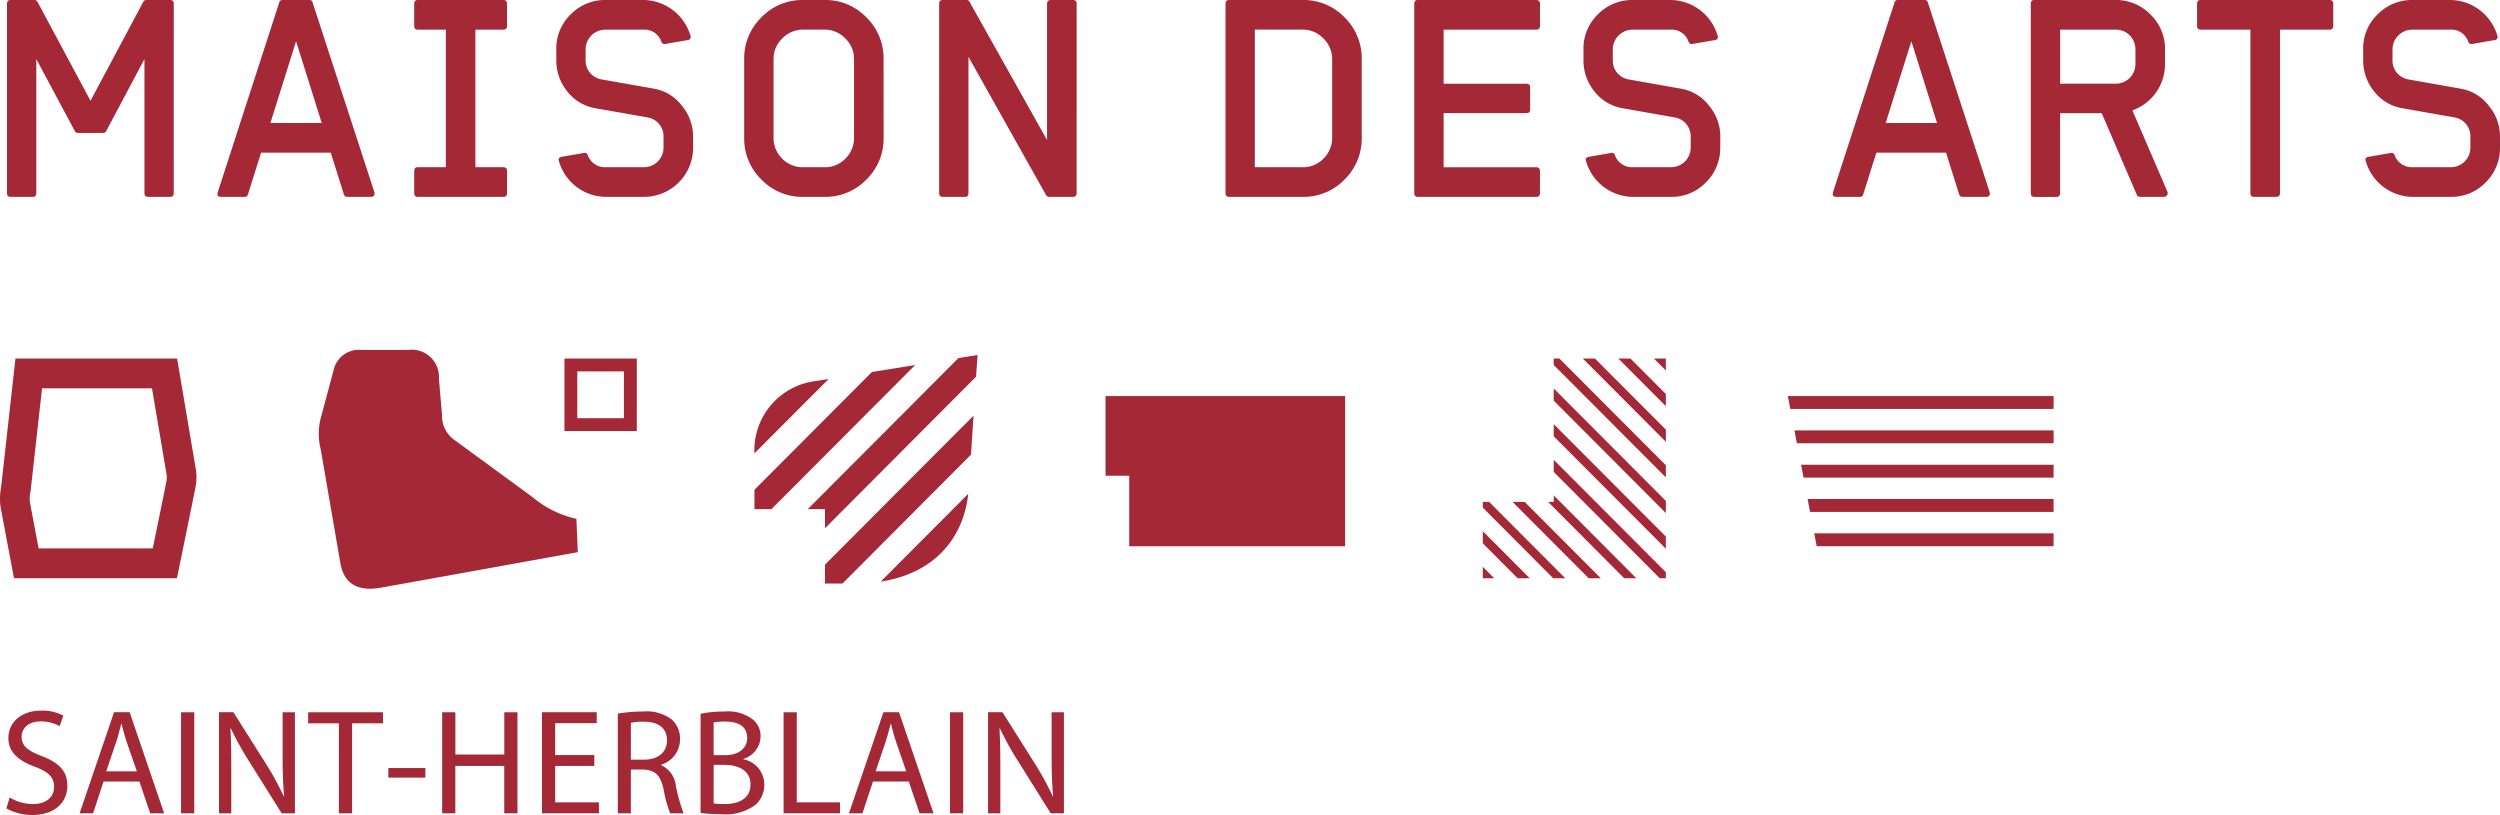 <?xml version="1.0" encoding="UTF-8"?> <svg xmlns="http://www.w3.org/2000/svg" data-name="Groupe 7177" width="230" height="74.978"><defs><clipPath id="a"><path data-name="Rectangle 7640" fill="none" d="M0 0h230v74.977H0z"></path></clipPath></defs><g data-name="Groupe 7176" clip-path="url(#a)" fill="#a52837"><path data-name="Tracé 2639" d="M153.258 34.086v-1.1h-1.1Zm-4.369-1.1 4.369 4.381v-1.118L150 32.984Zm-3.269 0 7.64 7.659v-1.119l-6.526-6.542Zm-2.678 0v.592l10.316 10.345v-1.118l-9.792-9.821Zm0 3.87L153.258 47.2v-1.118l-10.317-10.345Zm0 3.28 10.316 10.345v-1.119l-10.317-10.345Zm0 3.279L152.7 53.2h.557v-.56L142.941 42.3Zm0 2.761h-.515l7.007 7.026h1.112l-7.6-7.623Zm-3.785 0 7.008 7.026h1.113l-7.008-7.026h-1.113m-2.74 0v.524l6.477 6.5h1.112L137 46.173Zm0 3.81 3.208 3.215h1.112l-4.319-4.332Zm0 3.216h1.053l-1.053-1.056ZM53.111 38.474H57.4v-4.306h-4.289Zm5.475 1.184H51.93v-6.674h6.656Zm130.344-3.222h-24.449l.227 1.184h24.222Zm0 3.158h-23.841l.227 1.184h23.614Zm0 3.159H165.7l.227 1.184h23.003Zm0 3.158H166.3l.227 1.184h22.4Zm0 3.158h-22.021l.228 1.184h21.793ZM75.039 35.057a6.414 6.414 0 0 0-5.631 6.656l6.831-6.849Zm5.177-.832L69.41 45.06v1.78h1.565l13.217-13.255Zm9.725-1.563-1.77.284-13.856 13.895H75.9V48.6l13.9-13.944.135-1.993m-.375 5.584L75.9 51.948v1.734h1.613L89.33 41.831l.235-3.585m-.487 7.186-8.051 8.075c5.036-.776 7.625-4.1 8.051-8.075m-35.922 5.342-.126-3.042a9.472 9.472 0 0 1-4.073-2.026s-6.409-4.687-7.181-5.253a2.708 2.708 0 0 1-1.112-2.282l-.284-3.346a2.5 2.5 0 0 0-2.811-2.633H33.2a2.377 2.377 0 0 0-2.513 1.877l-1.121 4.184a5.8 5.8 0 0 0-.061 3.079l1.81 10.489c.295 1.647 1.335 2.663 3.7 2.249 1.646-.29 11.184-2.013 18.151-3.272Zm48.555-14.338v7.329h2.178v6.493h19.864V36.436ZM3.553 50.452h10.5c1.025-4.969 1.194-5.836 1.217-5.978a2.059 2.059 0 0 0 .035-.947l-1.322-7.8H3.869l-1.055 9.457a2.825 2.825 0 0 0-.01 1.3Zm-2.267 2.743L.12 47.013a5.353 5.353 0 0 1-.02-2.171l1.321-11.858h14.872L18 43.079a4.7 4.7 0 0 1-.036 1.852c-.061.367-1.687 8.265-1.687 8.265H1.286ZM230 13.591a4.418 4.418 0 0 1-1.336 3.208 4.361 4.361 0 0 1-3.2 1.313h-3.495a4.528 4.528 0 0 1-4.308-3.257c-.1-.228-.024-.379.252-.43l2.041-.354a.284.284 0 0 1 .351.2 1.669 1.669 0 0 0 1.664 1.112h3.495a1.8 1.8 0 0 0 1.812-1.793v-1.01a1.753 1.753 0 0 0-1.41-1.767l-4.878-.859a4.162 4.162 0 0 1-2.57-1.543 4.509 4.509 0 0 1-1.006-2.88v-1.01a4.339 4.339 0 0 1 1.311-3.182A4.386 4.386 0 0 1 221.924 0h3.491a4.556 4.556 0 0 1 4.333 3.259.291.291 0 0 1-.251.43l-2.042.352a.311.311 0 0 1-.377-.2 1.625 1.625 0 0 0-1.664-1.112h-3.49a1.821 1.821 0 0 0-1.813 1.794v1.01a1.752 1.752 0 0 0 1.435 1.77l4.852.857a4.088 4.088 0 0 1 2.57 1.568A4.414 4.414 0 0 1 230 12.581v1.01ZM214.66 2.375a.319.319 0 0 1-.353.353h-4.549v15.031a.319.319 0 0 1-.352.353h-2.042c-.225 0-.327-.126-.327-.353V2.728h-4.577c-.227 0-.327-.126-.327-.353V.354c0-.228.1-.354.327-.354h11.845a.32.32 0 0 1 .355.354Zm-18.2 2.146a1.8 1.8 0 0 0-1.813-1.794h-5.117V7.7h5.117a1.808 1.808 0 0 0 1.813-1.819Zm2.94 13.112a.343.343 0 0 1-.3.479h-2.217a.306.306 0 0 1-.3-.2l-3.227-7.5h-3.83v7.351c0 .228-.1.353-.327.353h-2.039c-.227 0-.329-.126-.329-.353V.354c0-.228.1-.354.329-.354h7.486a4.395 4.395 0 0 1 3.2 1.339 4.355 4.355 0 0 1 1.334 3.182v1.364a4.5 4.5 0 0 1-3 4.269Zm-41.137-4.042a4.423 4.423 0 0 1-1.335 3.208 4.362 4.362 0 0 1-3.2 1.313h-3.495a4.531 4.531 0 0 1-4.308-3.257c-.1-.228-.023-.379.253-.43l2.042-.354a.285.285 0 0 1 .352.2 1.667 1.667 0 0 0 1.662 1.112h3.495a1.8 1.8 0 0 0 1.813-1.793v-1.01a1.753 1.753 0 0 0-1.411-1.767l-4.877-.859a4.162 4.162 0 0 1-2.569-1.543 4.509 4.509 0 0 1-1.006-2.88v-1.01a4.339 4.339 0 0 1 1.31-3.182A4.384 4.384 0 0 1 150.191 0h3.494a4.553 4.553 0 0 1 4.329 3.259.291.291 0 0 1-.25.43l-2.041.353a.309.309 0 0 1-.376-.2 1.627 1.627 0 0 0-1.662-1.112h-3.494a1.82 1.82 0 0 0-1.813 1.794v1.01a1.75 1.75 0 0 0 1.433 1.77l4.854.857a4.089 4.089 0 0 1 2.57 1.568 4.414 4.414 0 0 1 1.034 2.854Zm-16.588 4.168a.318.318 0 0 1-.353.353h-10.88c-.228 0-.33-.126-.33-.353V.354c0-.228.1-.354.33-.354h10.882a.319.319 0 0 1 .353.354v2.021a.319.319 0 0 1-.353.353h-8.51v4.977h7.605c.228 0 .352.1.352.328v2.048c0 .228-.124.329-.352.329h-7.605v4.977h8.51a.319.319 0 0 1 .353.353ZM122.558 5.432a2.6 2.6 0 0 0-.805-1.895 2.6 2.6 0 0 0-1.892-.811h-4.418v12.658h4.418a2.576 2.576 0 0 0 1.892-.783 2.662 2.662 0 0 0 .805-1.92Zm2.721 7.25a5.25 5.25 0 0 1-1.587 3.84 5.221 5.221 0 0 1-3.83 1.59h-6.786c-.226 0-.327-.126-.327-.353V.354c0-.228.1-.354.327-.354h6.786a5.218 5.218 0 0 1 3.83 1.591 5.251 5.251 0 0 1 1.587 3.84Zm-26.228 5.077a.319.319 0 0 1-.353.353h-2.167a.327.327 0 0 1-.3-.175L89.1 5.23v12.529c0 .228-.1.353-.329.353h-2.04c-.228 0-.328-.126-.328-.353V.354c0-.228.1-.354.328-.354h2.192a.291.291 0 0 1 .277.175l7.129 12.707V.354A.32.32 0 0 1 96.681 0H98.7a.319.319 0 0 1 .353.354ZM78.573 5.432a2.6 2.6 0 0 0-.807-1.895 2.6 2.6 0 0 0-1.889-.811h-1.995a2.648 2.648 0 0 0-1.915.811 2.606 2.606 0 0 0-.8 1.895v7.25a2.663 2.663 0 0 0 .8 1.92 2.627 2.627 0 0 0 1.915.783h1.994a2.569 2.569 0 0 0 1.889-.783 2.661 2.661 0 0 0 .807-1.92Zm2.72 7.25a5.251 5.251 0 0 1-1.588 3.84 5.22 5.22 0 0 1-3.829 1.59h-1.995a5.22 5.22 0 0 1-3.829-1.59 5.254 5.254 0 0 1-1.587-3.84v-7.25a5.26 5.26 0 0 1 1.587-3.84A5.221 5.221 0 0 1 73.881 0h1.994A5.217 5.217 0 0 1 79.7 1.591a5.253 5.253 0 0 1 1.588 3.84Zm-17.528.909a4.518 4.518 0 0 1-4.534 4.521h-3.493a4.531 4.531 0 0 1-4.309-3.257c-.1-.228-.025-.379.254-.43l2.04-.354a.286.286 0 0 1 .352.2 1.665 1.665 0 0 0 1.662 1.112h3.493a1.8 1.8 0 0 0 1.814-1.793v-1.01a1.753 1.753 0 0 0-1.41-1.767l-4.877-.859a4.167 4.167 0 0 1-2.571-1.543 4.514 4.514 0 0 1-1.007-2.88v-1.01a4.331 4.331 0 0 1 1.312-3.182A4.384 4.384 0 0 1 55.69 0h3.49a4.56 4.56 0 0 1 4.334 3.259.292.292 0 0 1-.252.43l-2.041.353a.31.31 0 0 1-.376-.2A1.628 1.628 0 0 0 59.18 2.73h-3.49a1.822 1.822 0 0 0-1.815 1.794v1.01A1.752 1.752 0 0 0 55.312 7.3l4.852.857a4.1 4.1 0 0 1 2.569 1.568 4.416 4.416 0 0 1 1.032 2.854v1.011Zm-17.119 4.168c0 .228-.1.353-.329.353h-7.882c-.227 0-.328-.126-.328-.353v-2.021c0-.227.1-.353.328-.353h2.582V2.728h-2.582c-.227 0-.328-.126-.328-.353V.354c0-.228.1-.354.327-.354h7.883c.228 0 .329.126.329.354v2.021c0 .227-.1.353-.329.353h-2.581v12.657h2.581c.228 0 .329.126.329.353v2.021Zm131.56-6.442L176 4.286l-.154-.478-.155.477-2.208 7.032h4.724m4.836 6.342c.076.3-.05.454-.329.454h-2.143a.308.308 0 0 1-.327-.227l-1.207-3.839h-6.412l-1.209 3.839a.3.3 0 0 1-.327.227h-2.143c-.3 0-.4-.149-.3-.454l5.64-17.406a.3.3 0 0 1 .327-.253h2.458c.175 0 .243.074.3.253ZM29.6 11.317l-2.207-7.031-.154-.478-.154.477-2.208 7.032H29.6m4.836 6.342c.075.3-.051.454-.328.454h-2.14a.308.308 0 0 1-.329-.227l-1.208-3.839H24.02l-1.209 3.839a.307.307 0 0 1-.329.227h-2.14c-.3 0-.4-.149-.3-.454L25.682.253A.3.3 0 0 1 26.01 0h2.457c.176 0 .245.074.3.253Zm-18.451.1c0 .228-.1.353-.328.353h-2.04c-.228 0-.327-.126-.327-.353V5.432l-3.526 6.643a.3.3 0 0 1-.3.152H7.169a.291.291 0 0 1-.277-.152L3.34 5.432v12.327c0 .228-.1.353-.327.353H.972c-.227 0-.327-.126-.327-.353V.354C.644.126.746 0 .972 0h2.192a.314.314 0 0 1 .277.152L8.328 9.27 13.19.152A.311.311 0 0 1 13.467 0h2.191c.227 0 .328.126.328.354Z"></path><path data-name="Tracé 2640" d="M.894 73.364a4.076 4.076 0 0 0 2.138.607c1.229 0 1.945-.649 1.945-1.587 0-.853-.5-1.364-1.751-1.835-1.518-.551-2.455-1.351-2.455-2.648 0-1.449 1.2-2.524 3.006-2.524a4.161 4.161 0 0 1 2.046.456l-.329.979a3.446 3.446 0 0 0-1.753-.441c-1.269 0-1.752.758-1.752 1.393 0 .87.565 1.3 1.849 1.793 1.573.607 2.359 1.365 2.359 2.73 0 1.434-1.049 2.691-3.241 2.691a4.8 4.8 0 0 1-2.373-.607Z"></path><path data-name="Tracé 2641" d="m9.528 71.901-.963 2.924H7.322l3.172-9.3h1.435l3.172 9.3h-1.282l-.993-2.924Zm3.063-.938-.926-2.676c-.207-.606-.345-1.158-.483-1.7h-.028c-.138.538-.276 1.117-.469 1.682l-.91 2.691Z"></path><path data-name="Rectangle 7637" d="M16.659 65.528h1.214v9.297h-1.214z"></path><path data-name="Tracé 2642" d="M20.149 74.825v-9.3h1.325l2.966 4.7a26.38 26.38 0 0 1 1.656 3.021l.041-.015c-.11-1.242-.137-2.373-.137-3.821v-3.882h1.132v9.3h-1.218l-2.953-4.718a27.218 27.218 0 0 1-1.724-3.1l-.041.014c.069 1.173.083 2.29.083 3.835v3.974Z"></path><path data-name="Tracé 2643" d="M31.179 66.549h-2.828v-1.021h6.883v1.021h-2.841v8.276H31.18Z"></path><path data-name="Rectangle 7638" d="M35.728 70.66h3.407v.883h-3.407z"></path><path data-name="Tracé 2644" d="M41.894 65.528v3.889h4.5v-3.889h1.214v9.3h-1.217v-4.361h-4.5v4.358H40.68v-9.3Z"></path><path data-name="Tracé 2645" d="M54.676 70.466h-3.6v3.352h4.027v1.007h-5.239v-9.3h5.035v1.006h-3.823v2.938h3.6Z"></path><path data-name="Tracé 2646" d="M56.84 65.652a13.888 13.888 0 0 1 2.3-.193 3.849 3.849 0 0 1 2.69.758 2.375 2.375 0 0 1 .732 1.78 2.439 2.439 0 0 1-1.738 2.358v.042a2.331 2.331 0 0 1 1.352 1.875 14.735 14.735 0 0 0 .718 2.552h-1.239a11.549 11.549 0 0 1-.607-2.22c-.277-1.283-.787-1.766-1.877-1.806H58.04v4.028h-1.2Zm1.2 4.236h1.227c1.283 0 2.1-.7 2.1-1.766 0-1.2-.87-1.725-2.138-1.725a5.248 5.248 0 0 0-1.186.1Z"></path><path data-name="Tracé 2647" d="M64.454 65.667a10.54 10.54 0 0 1 2.193-.208 3.778 3.778 0 0 1 2.539.676 1.96 1.96 0 0 1 .786 1.642 2.2 2.2 0 0 1-1.574 2.037v.041a2.37 2.37 0 0 1 1.917 2.317 2.448 2.448 0 0 1-.8 1.862 4.607 4.607 0 0 1-3.2.87 13.73 13.73 0 0 1-1.862-.111Zm1.2 3.807h1.089c1.255 0 2-.676 2-1.573 0-1.076-.813-1.517-2.027-1.517a5.261 5.261 0 0 0-1.062.083v3.007m0 4.441a6.415 6.415 0 0 0 1.007.055c1.24 0 2.386-.456 2.386-1.806 0-1.256-1.089-1.795-2.4-1.795h-.992Z"></path><path data-name="Tracé 2648" d="M72.089 65.528h1.214v8.289h3.976v1.007h-5.19Z"></path><path data-name="Tracé 2649" d="m80.312 71.901-.965 2.924h-1.242l3.172-9.3h1.435l3.172 9.3h-1.282l-.993-2.924Zm3.062-.938-.924-2.677c-.207-.606-.344-1.158-.483-1.7h-.028c-.138.538-.276 1.117-.469 1.682l-.909 2.691Z"></path><path data-name="Rectangle 7639" d="M87.4 65.528h1.214v9.297H87.4z"></path><path data-name="Tracé 2650" d="M90.902 74.825v-9.3h1.324l2.967 4.7a26.262 26.262 0 0 1 1.654 3.028l.041-.015c-.111-1.242-.138-2.373-.138-3.821v-3.889h1.131v9.3h-1.214l-2.952-4.718a26.87 26.87 0 0 1-1.724-3.1l-.041.014c.069 1.173.082 2.29.082 3.835v3.974Z"></path></g></svg> 
